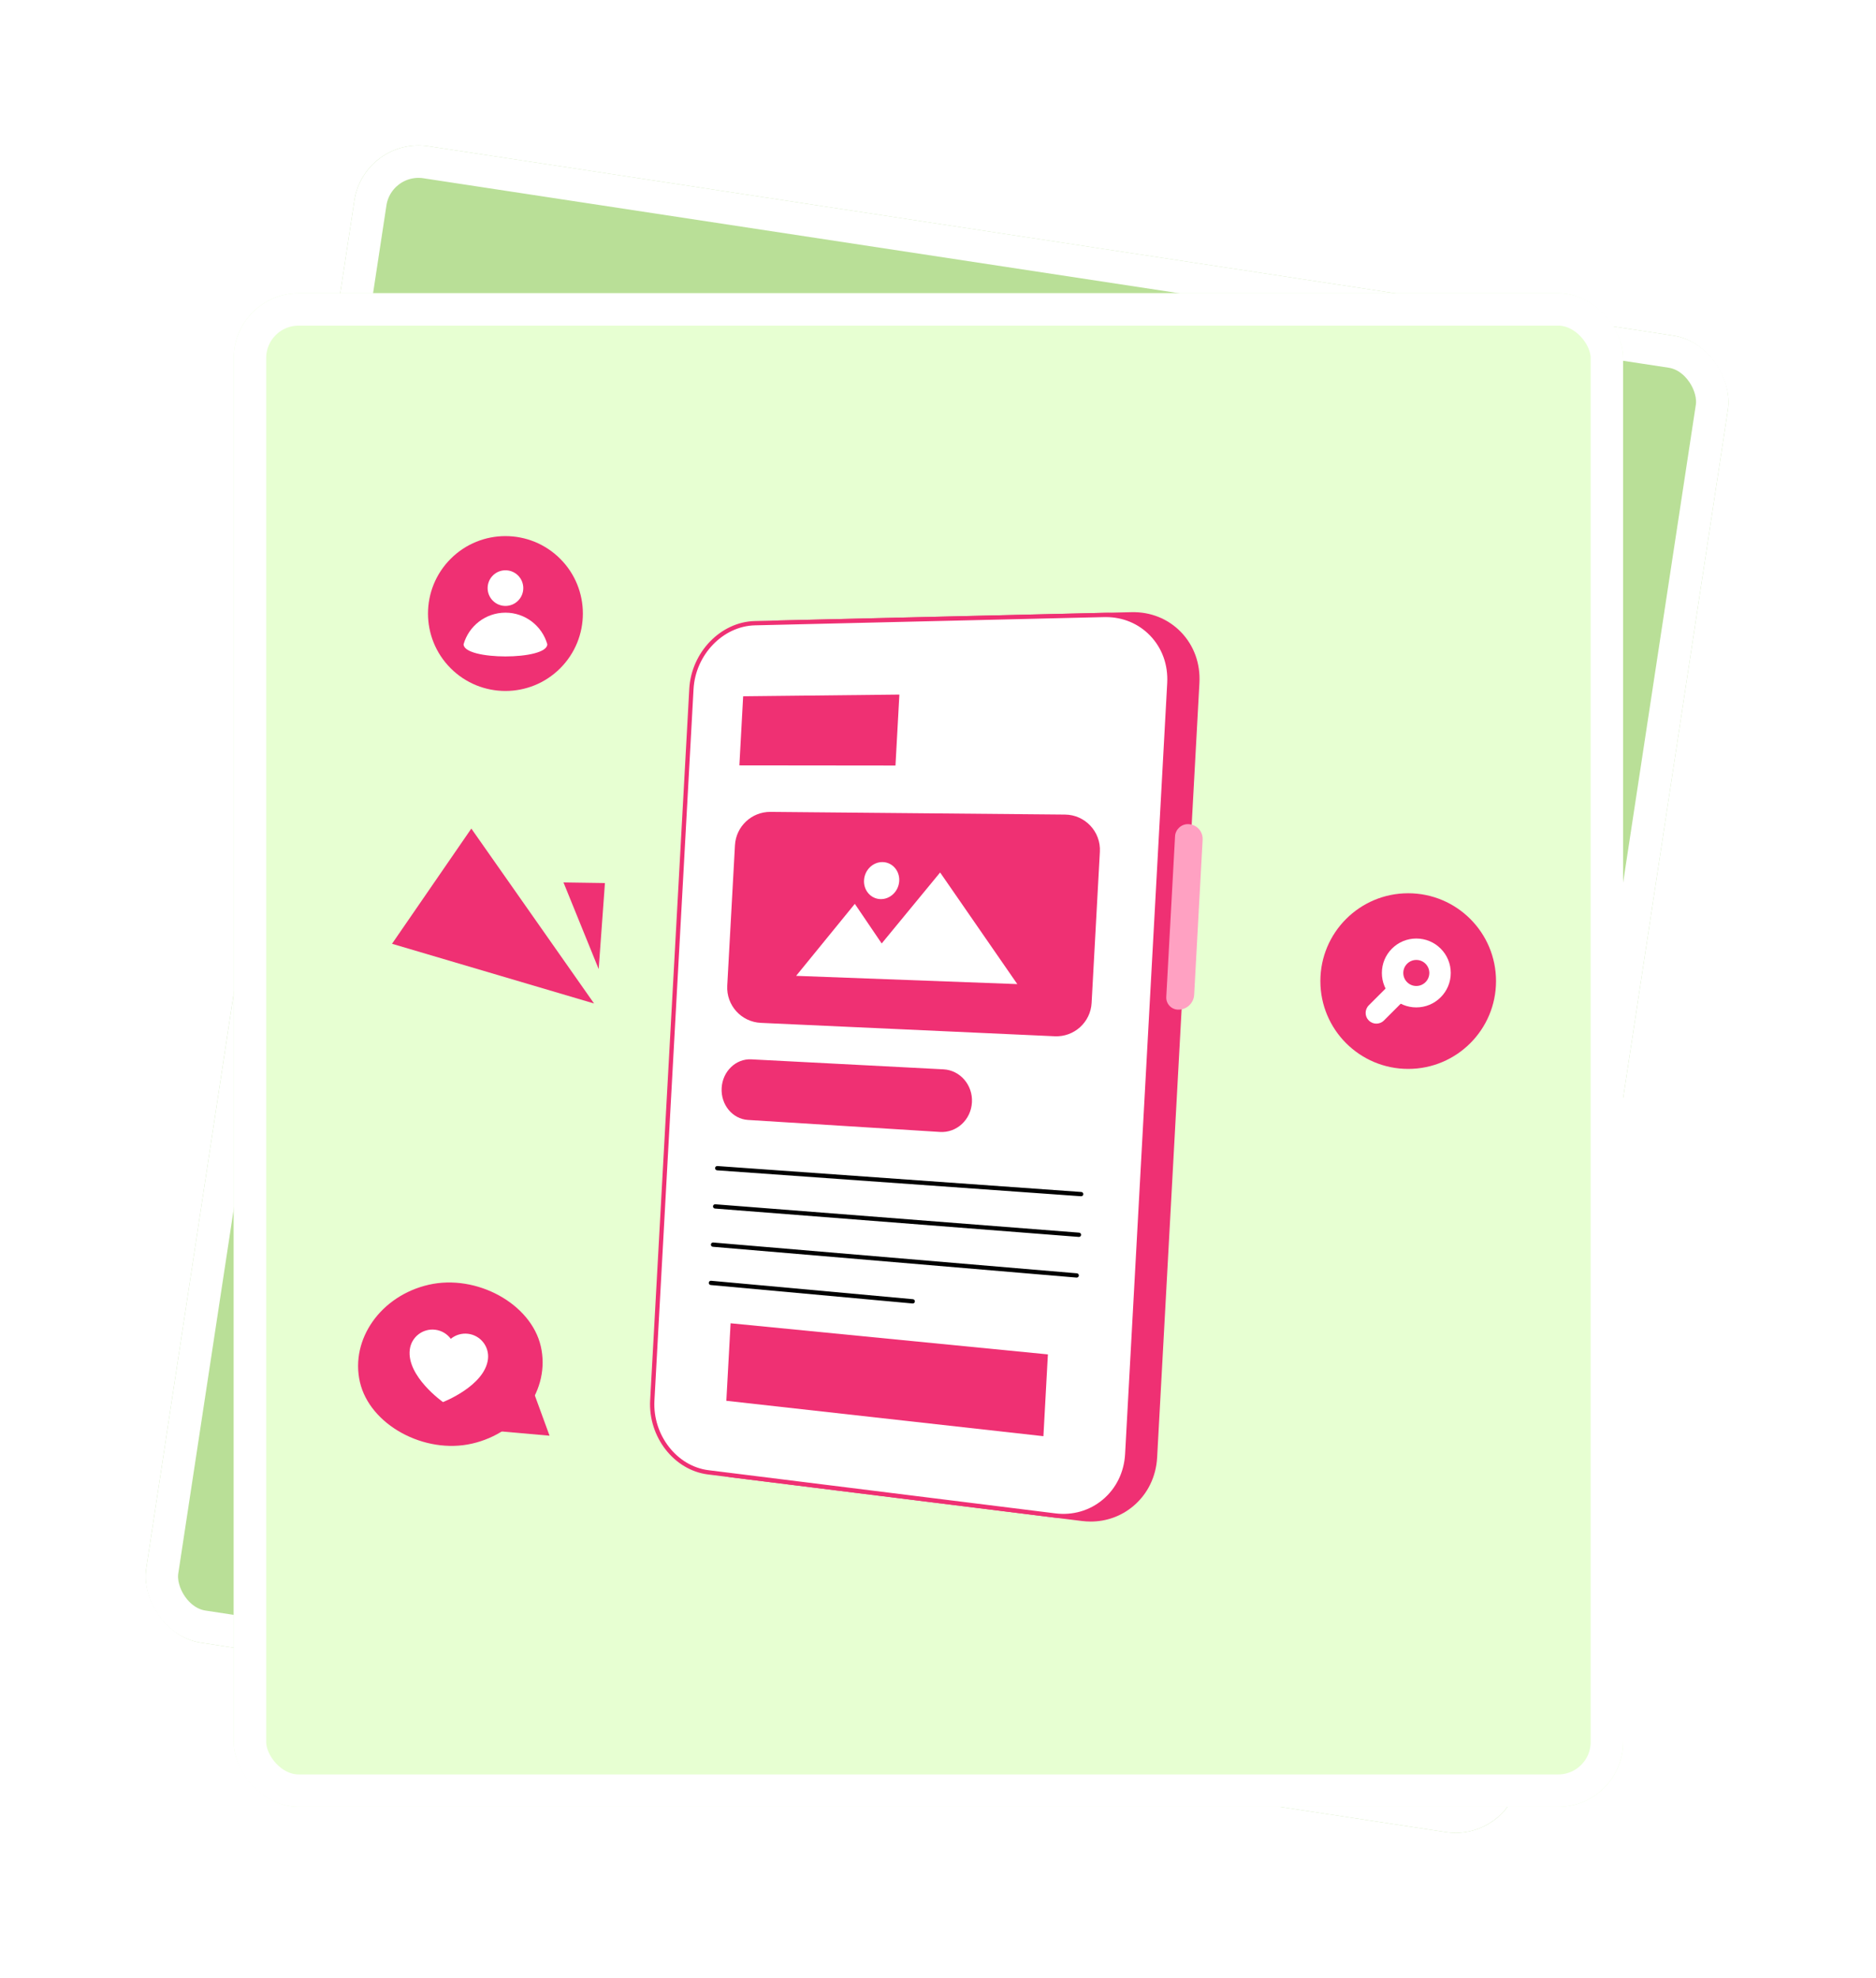 <svg width="275" height="290" viewBox="0 0 275 290" fill="none" xmlns="http://www.w3.org/2000/svg">
<g filter="url(#filter0_d_5569_6400)">
<g clip-path="url(#clip0_5569_6400)">
<rect x="53.375" y="16" width="203.664" height="221.891" rx="9.51" transform="rotate(8.651 53.375 16)" fill="#B9DF97"/>
<path d="M184.416 93.706L161.214 205.007C160.052 210.582 154.691 213.855 149.301 212.335L99.564 198.311C94.831 196.977 91.905 191.737 92.979 186.596L114.42 83.935C115.492 78.799 120.274 75.14 125.152 75.765L176.409 82.332C181.963 83.044 185.576 88.137 184.415 93.706L184.416 93.706Z" fill="#EF3073"/>
<path d="M150.472 212.91C150.053 212.846 149.634 212.755 149.218 212.639L99.48 198.614C94.621 197.244 91.568 191.824 92.673 186.533L114.114 83.872C115.216 78.59 120.187 74.813 125.192 75.454L176.45 82.022C179.205 82.374 181.597 83.783 183.165 85.984C184.753 88.214 185.306 90.979 184.725 93.771L161.522 205.072C160.94 207.869 159.321 210.198 156.965 211.627C155.007 212.814 152.741 213.256 150.472 212.911L150.472 212.91ZM176.603 82.677C176.526 82.665 176.448 82.653 176.371 82.645L125.113 76.077C120.424 75.477 115.766 79.031 114.729 84L93.289 186.661C92.249 191.636 95.103 196.727 99.651 198.01L149.389 212.035C151.897 212.741 154.471 212.407 156.64 211.09C158.845 209.753 160.361 207.57 160.909 204.944L184.11 93.643C184.656 91.025 184.139 88.434 182.654 86.349C181.232 84.354 179.091 83.056 176.603 82.678L176.603 82.677Z" fill="#EF3073"/>
<path d="M180.353 93.139L157.253 203.939C156.096 209.489 150.779 212.753 145.437 211.247L96.128 197.343C91.435 196.02 88.537 190.807 89.607 185.687L110.961 83.452C112.029 78.337 116.775 74.692 121.611 75.312L172.427 81.823C177.932 82.529 181.508 87.596 180.353 93.139Z" fill="white"/>
<path d="M146.591 211.818C146.178 211.755 145.764 211.666 145.353 211.55L96.044 197.646C91.226 196.287 88.2 190.894 89.301 185.624L110.655 83.389C111.753 78.127 116.687 74.365 121.652 75.001L172.468 81.511C175.197 81.859 177.556 83.254 179.108 85.434C180.69 87.656 181.243 90.415 180.66 93.203L157.56 204.003C156.978 206.797 155.364 209.12 153.017 210.544C151.077 211.721 148.834 212.159 146.59 211.818L146.591 211.818ZM172.616 82.167C172.541 82.155 172.465 82.144 172.388 82.135L121.572 75.625C116.924 75.03 112.302 78.57 111.269 83.518L89.915 185.753C88.881 190.707 91.707 195.772 96.215 197.042L145.523 210.946C147.996 211.644 150.544 211.312 152.691 210.009C154.889 208.677 156.399 206.499 156.946 203.877L180.047 93.077C180.592 90.462 180.077 87.879 178.597 85.801C177.19 83.826 175.073 82.543 172.617 82.169L172.616 82.167Z" fill="#EF3073"/>
<path d="M174.394 140.645C173.42 140.456 172.796 139.514 172.999 138.541L177.811 115.461C178.013 114.488 178.971 113.828 179.951 113.987C181.187 114.189 181.985 115.349 181.729 116.579L177.086 138.849C176.83 140.079 175.623 140.883 174.394 140.645Z" fill="#FFA1C2"/>
<path d="M162.345 109.888L119.73 103.007C117.002 102.566 114.41 104.349 113.844 107.055L109.629 127.241C109.041 130.056 110.861 132.809 113.681 133.369L155.981 141.793C158.764 142.347 161.474 140.555 162.052 137.777L166.583 116.048C167.185 113.162 165.255 110.357 162.345 109.888Z" fill="#EF3073"/>
<path d="M138.86 99.042L116.24 95.577L118.312 85.65L140.989 88.847L138.86 99.042Z" fill="#EF3073"/>
<path d="M151.693 133.404L119.822 127.333L129.916 118.191L132.936 124.527L142.969 115.525L151.693 133.404Z" fill="white"/>
<path d="M136.857 115.854C136.549 117.328 135.157 118.321 133.751 118.074C132.35 117.826 131.465 116.439 131.772 114.974C132.078 113.507 133.46 112.513 134.862 112.751C136.269 112.99 137.165 114.38 136.857 115.855L136.857 115.854Z" fill="white"/>
<path d="M142.514 149.545C142.253 150.795 141.532 151.818 140.573 152.468C139.615 153.117 138.431 153.387 137.237 153.128L109.669 147.153C107.447 146.672 106.057 144.343 106.557 141.95C106.808 140.751 107.481 139.765 108.372 139.13C109.263 138.494 110.372 138.216 111.487 138.445L139.115 144.13C141.509 144.623 143.037 147.048 142.515 149.545L142.514 149.545Z" fill="#EF3073"/>
<path d="M156.278 165.561C156.271 165.56 156.262 165.558 156.255 165.557L104.084 153.773C103.916 153.735 103.809 153.567 103.848 153.397C103.886 153.228 104.047 153.123 104.223 153.16L156.393 164.944C156.562 164.983 156.669 165.15 156.63 165.32C156.594 165.482 156.438 165.586 156.278 165.562L156.278 165.561Z" fill="black"/>
<path d="M155.055 171.405C155.047 171.404 155.038 171.402 155.03 171.401L102.93 159.268C102.762 159.229 102.656 159.06 102.696 158.892C102.735 158.723 102.897 158.619 103.073 158.657L155.173 170.79C155.342 170.829 155.447 170.998 155.408 171.167C155.371 171.327 155.215 171.43 155.055 171.406L155.055 171.405Z" fill="black"/>
<path d="M153.838 177.249C153.829 177.248 153.821 177.247 153.812 177.244L101.784 164.763C101.615 164.722 101.511 164.553 101.552 164.384C101.592 164.216 101.766 164.112 101.93 164.152L153.958 176.634C154.127 176.674 154.231 176.844 154.19 177.012C154.152 177.172 153.998 177.274 153.838 177.249Z" fill="black"/>
<path d="M129.503 177.386C129.494 177.385 129.485 177.383 129.475 177.381L100.633 170.258C100.465 170.217 100.362 170.046 100.404 169.878C100.445 169.71 100.611 169.605 100.784 169.648L129.625 176.771C129.794 176.812 129.896 176.982 129.855 177.151C129.815 177.31 129.662 177.41 129.503 177.386Z" fill="black"/>
<path d="M145.513 199.501L100.341 187.379L102.667 176.237L147.965 187.744L145.513 199.501Z" fill="#EF3073"/>
<path d="M92.41 77.558C97.46 73.843 98.541 66.737 94.825 61.688C91.109 56.639 84.004 55.557 78.955 59.273C73.906 62.989 72.825 70.094 76.54 75.144C80.256 80.193 87.361 81.274 92.41 77.558Z" fill="#EF3073"/>
<path d="M87.793 66.835C88.955 65.98 89.204 64.344 88.349 63.181C87.493 62.019 85.857 61.77 84.695 62.626C83.532 63.481 83.283 65.117 84.139 66.279C84.994 67.442 86.63 67.691 87.793 66.835Z" fill="white"/>
<path d="M91.072 73.788C90.722 71.032 88.585 68.727 85.703 68.289C82.82 67.85 80.095 69.415 78.941 71.942C78.582 74.298 90.714 76.144 91.072 73.788Z" fill="white"/>
<path d="M221.133 143.523C220.063 150.553 213.496 155.384 206.468 154.314C199.44 153.245 194.607 146.681 195.677 139.65C196.747 132.619 203.31 127.788 210.341 128.858C217.372 129.928 222.202 136.495 221.133 143.523Z" fill="#EF3073"/>
<path d="M209.002 145.58C207.67 145.377 206.496 144.668 205.697 143.582C204.898 142.496 204.569 141.163 204.772 139.83C204.975 138.497 205.685 137.321 206.771 136.522C207.857 135.723 209.189 135.394 210.523 135.597C211.857 135.8 213.031 136.51 213.831 137.596C214.63 138.682 214.957 140.015 214.755 141.348C214.552 142.68 213.841 143.854 212.755 144.654C211.669 145.453 210.337 145.782 209.005 145.58L209.002 145.58ZM210.05 138.702C209.546 138.625 209.042 138.75 208.632 139.051C208.222 139.353 207.954 139.797 207.877 140.302C207.8 140.806 207.924 141.31 208.226 141.72C208.528 142.13 208.971 142.397 209.473 142.473L209.474 142.474C209.978 142.55 210.482 142.426 210.893 142.123C211.304 141.821 211.572 141.377 211.649 140.873C211.725 140.37 211.602 139.867 211.3 139.457C210.999 139.046 210.554 138.779 210.05 138.702Z" fill="white"/>
<path d="M202.855 147.051C202.458 146.991 202.084 146.779 201.826 146.429C201.312 145.731 201.462 144.748 202.16 144.234L205.05 142.108C205.748 141.594 206.732 141.743 207.245 142.442C207.759 143.14 207.609 144.123 206.911 144.637L204.021 146.763C203.673 147.02 203.252 147.112 202.854 147.051L202.855 147.051Z" fill="white"/>
<path d="M74.646 175.397C75.124 181.811 69.704 187.444 62.541 187.977C55.377 188.512 48.121 182.995 47.643 176.581C47.165 170.166 52.585 164.533 59.748 164C66.912 163.465 74.168 168.982 74.646 175.397Z" fill="#EF3073"/>
<path d="M72.519 181.512L73.939 188.539L58.109 184.68" fill="#EF3073"/>
<path d="M66.7 176.099C65.632 179.902 59.239 181.317 59.239 181.317C59.239 181.317 54.517 176.782 55.585 172.979C56.085 171.199 57.931 170.163 59.71 170.662C60.63 170.92 61.351 171.539 61.765 172.322C62.525 171.87 63.464 171.716 64.384 171.975C66.162 172.474 67.199 174.32 66.701 176.099L66.7 176.099Z" fill="white"/>
<path d="M89.93 126.883L61.965 113.774L76 98.827L89.93 126.883Z" fill="#EF3073"/>
<path d="M91.356 121.998L88.168 108.667L94.161 109.67L91.356 121.998Z" fill="#EF3073"/>
</g>
<rect x="55.368" y="18.708" width="198.909" height="217.136" rx="7.132" transform="rotate(8.651 55.368 18.708)" stroke="white" stroke-width="4.755"/>
</g>
<g filter="url(#filter1_d_5569_6400)">
<g clip-path="url(#clip1_5569_6400)">
<rect x="34.266" y="38.981" width="203.664" height="221.891" rx="9.51" fill="#E7FFD2"/>
<path d="M175.507 96.093L169.31 209.618C168.999 215.304 164.192 219.347 158.635 218.655L107.354 212.271C102.474 211.664 98.794 206.924 99.082 201.68L104.837 96.962C105.125 91.723 109.302 87.386 114.218 87.271L165.88 86.053C171.478 85.922 175.817 90.413 175.506 96.093H175.507Z" fill="#EF3073"/>
<path d="M159.879 219.047C159.455 219.047 159.027 219.02 158.598 218.967L107.316 212.583C102.307 211.96 98.473 207.061 98.77 201.663L104.525 96.945C104.821 91.557 109.167 87.076 114.211 86.957L165.874 85.74C168.651 85.674 171.227 86.707 173.108 88.647C175.014 90.613 175.977 93.264 175.822 96.111L169.624 209.636C169.469 212.489 168.219 215.034 166.105 216.802C164.348 218.27 162.174 219.048 159.879 219.048V219.047ZM166.124 86.365C166.046 86.365 165.967 86.365 165.89 86.368L114.227 87.585C109.502 87.697 105.431 91.911 105.153 96.98L99.398 201.697C99.119 206.772 102.706 211.376 107.395 211.961L158.676 218.345C161.262 218.665 163.756 217.947 165.703 216.32C167.682 214.666 168.852 212.28 168.998 209.602L175.195 96.077C175.341 93.406 174.44 90.923 172.658 89.085C170.953 87.326 168.641 86.366 166.125 86.366L166.124 86.365Z" fill="#EF3073"/>
<path d="M171.411 96.144L165.239 209.158C164.93 214.818 160.164 218.845 154.656 218.159L103.817 211.83C98.978 211.228 95.33 206.51 95.617 201.288L101.351 97.004C101.637 91.787 105.781 87.469 110.655 87.354L161.873 86.148C167.421 86.018 171.719 90.49 171.411 96.144Z" fill="white"/>
<path d="M155.884 218.55C155.466 218.55 155.043 218.525 154.619 218.472L103.78 212.143C98.812 211.524 95.009 206.647 95.305 201.271L101.039 96.988C101.333 91.62 105.645 87.159 110.649 87.041L161.867 85.834C164.616 85.767 167.158 86.792 169.021 88.713C170.92 90.672 171.88 93.317 171.724 96.16L165.552 209.174C165.397 212.025 164.151 214.564 162.044 216.325C160.304 217.78 158.152 218.55 155.883 218.55H155.884ZM162.112 86.46C162.035 86.46 161.959 86.46 161.881 86.463L110.664 87.67C105.98 87.781 101.943 91.976 101.665 97.023L95.932 201.306C95.655 206.359 99.21 210.942 103.858 211.52L154.697 217.849C157.246 218.167 159.715 217.455 161.642 215.845C163.614 214.198 164.78 211.817 164.927 209.142L171.099 96.129C171.244 93.461 170.347 90.984 168.571 89.153C166.883 87.412 164.597 86.462 162.113 86.462L162.112 86.46Z" fill="#EF3073"/>
<path d="M172.66 144.005C171.668 143.965 170.91 143.128 170.964 142.135L172.249 118.594C172.303 117.601 173.151 116.805 174.144 116.815C175.396 116.829 176.359 117.856 176.291 119.11L175.051 141.825C174.982 143.08 173.91 144.056 172.66 144.005Z" fill="#FFA1C2"/>
<path d="M156.112 115.41L112.947 115.017C110.184 114.992 107.889 117.144 107.737 119.904L106.606 140.495C106.448 143.366 108.661 145.814 111.533 145.944L154.619 147.909C157.454 148.038 159.863 145.859 160.017 143.026L161.228 120.863C161.39 117.919 159.06 115.437 156.112 115.41Z" fill="#EF3073"/>
<path d="M131.267 108.22L108.383 108.196L108.938 98.071L131.838 97.82L131.267 108.22Z" fill="#EF3073"/>
<path d="M149.124 140.261L116.703 139.053L125.307 128.497L129.246 134.306L137.811 123.898L149.124 140.261Z" fill="white"/>
<path d="M131.816 125.142C131.734 126.646 130.507 127.837 129.08 127.804C127.658 127.77 126.574 126.531 126.657 125.037C126.738 123.541 127.956 122.35 129.378 122.375C130.805 122.4 131.899 123.639 131.816 125.143V125.142Z" fill="white"/>
<path d="M142.475 157.598C142.405 158.873 141.845 159.994 140.995 160.781C140.146 161.565 139.016 162.011 137.796 161.935L109.643 160.175C107.374 160.033 105.65 157.94 105.785 155.498C105.852 154.275 106.369 153.199 107.155 152.438C107.94 151.675 108.995 151.233 110.131 151.292L138.3 152.756C140.741 152.883 142.616 155.051 142.476 157.598H142.475Z" fill="#EF3073"/>
<path d="M158.488 171.362C158.481 171.362 158.473 171.362 158.465 171.362L105.116 167.56C104.943 167.547 104.813 167.397 104.825 167.224C104.837 167.051 104.981 166.923 105.16 166.933L158.51 170.736C158.683 170.748 158.813 170.898 158.8 171.072C158.789 171.237 158.651 171.363 158.488 171.363V171.362Z" fill="black"/>
<path d="M158.162 177.323C158.154 177.323 158.146 177.323 158.137 177.323L104.805 173.165C104.632 173.152 104.503 173.001 104.517 172.828C104.53 172.655 104.675 172.528 104.855 172.539L158.187 176.698C158.36 176.711 158.489 176.862 158.475 177.035C158.463 177.199 158.324 177.324 158.162 177.324V177.323Z" fill="black"/>
<path d="M157.835 183.285C157.826 183.285 157.817 183.285 157.808 183.284L104.495 178.769C104.322 178.755 104.194 178.603 104.208 178.43C104.223 178.257 104.379 178.129 104.547 178.144L157.861 182.658C158.034 182.672 158.162 182.824 158.147 182.997C158.134 183.161 157.996 183.285 157.835 183.285Z" fill="black"/>
<path d="M133.798 187.08C133.788 187.08 133.779 187.08 133.769 187.079L104.184 184.376C104.011 184.36 103.884 184.207 103.9 184.034C103.915 183.862 104.064 183.733 104.241 183.75L133.826 186.453C133.998 186.469 134.125 186.622 134.11 186.795C134.094 186.958 133.958 187.08 133.798 187.08Z" fill="black"/>
<path d="M152.953 206.535L106.473 201.346L107.096 189.981L153.609 194.544L152.953 206.535Z" fill="#EF3073"/>
<path d="M82.118 93.967C86.551 89.534 86.551 82.347 82.118 77.914C77.685 73.481 70.498 73.481 66.066 77.914C61.633 82.347 61.633 89.534 66.066 93.967C70.498 98.4 77.685 98.4 82.118 93.967Z" fill="#EF3073"/>
<path d="M75.942 84.061C76.963 83.04 76.963 81.385 75.942 80.365C74.922 79.344 73.267 79.344 72.246 80.365C71.226 81.385 71.226 83.04 72.246 84.061C73.267 85.081 74.922 85.081 75.942 84.061Z" fill="white"/>
<path d="M80.228 90.442C79.467 87.769 77.008 85.812 74.093 85.812C71.177 85.812 68.718 87.769 67.957 90.442C67.957 92.824 80.228 92.824 80.228 90.442Z" fill="white"/>
<path d="M219.3 139.82C219.3 146.931 213.534 152.695 206.425 152.695C199.316 152.695 193.551 146.932 193.551 139.82C193.551 132.708 199.313 126.945 206.425 126.945C213.537 126.945 219.3 132.711 219.3 139.82Z" fill="#EF3073"/>
<path d="M207.613 143.678C206.266 143.678 204.999 143.154 204.045 142.201C203.092 141.247 202.566 139.979 202.566 138.631C202.566 137.282 203.092 136.013 204.045 135.059C204.999 134.106 206.267 133.581 207.615 133.581C208.965 133.581 210.233 134.106 211.186 135.059C212.14 136.013 212.664 137.281 212.664 138.629C212.664 139.977 212.138 141.245 211.184 142.198C210.231 143.152 208.964 143.677 207.616 143.678H207.613ZM207.615 136.721C207.105 136.721 206.626 136.92 206.266 137.28C205.906 137.64 205.707 138.12 205.707 138.629C205.707 139.139 205.906 139.619 206.266 139.979C206.626 140.339 207.104 140.537 207.612 140.537H207.613C208.123 140.537 208.602 140.338 208.963 139.977C209.324 139.616 209.522 139.137 209.522 138.627C209.522 138.119 209.325 137.64 208.965 137.28C208.605 136.919 208.125 136.721 207.615 136.721Z" fill="white"/>
<path d="M201.758 146.058C201.357 146.058 200.955 145.905 200.647 145.598C200.034 144.985 200.034 143.991 200.647 143.377L203.184 140.841C203.798 140.227 204.792 140.227 205.405 140.841C206.018 141.454 206.018 142.448 205.405 143.061L202.868 145.598C202.562 145.904 202.159 146.058 201.757 146.058H201.758Z" fill="white"/>
<path d="M79.276 193.364C80.714 199.634 76.203 206.018 69.201 207.623C62.199 209.229 54.197 204.866 52.759 198.596C51.322 192.327 55.833 185.943 62.834 184.338C69.836 182.732 77.839 187.095 79.276 193.364Z" fill="#EF3073"/>
<path d="M78.097 199.73L80.558 206.463L64.328 205.029" fill="#EF3073"/>
<path d="M71.528 195.254C71.044 199.174 64.937 201.534 64.937 201.534C64.937 201.534 59.586 197.762 60.07 193.841C60.297 192.007 61.966 190.704 63.799 190.93C64.748 191.047 65.554 191.55 66.081 192.262C66.764 191.7 67.669 191.408 68.617 191.525C70.451 191.751 71.754 193.42 71.529 195.254H71.528Z" fill="white"/>
<path d="M87.083 143.104L57.465 134.351L69.091 117.463L87.083 143.104Z" fill="#EF3073"/>
<path d="M87.759 138.06L82.602 125.36L88.677 125.45L87.759 138.06Z" fill="#EF3073"/>
</g>
<rect x="36.643" y="41.359" width="198.909" height="217.136" rx="7.132" stroke="white" stroke-width="4.755"/>
</g>
<defs>
<filter id="filter0_d_5569_6400" x="0" y="0" width="274.723" height="290" filterUnits="userSpaceOnUse" color-interpolation-filters="sRGB">
<feFlood flood-opacity="0" result="BackgroundImageFix"/>
<feColorMatrix in="SourceAlpha" type="matrix" values="0 0 0 0 0 0 0 0 0 0 0 0 0 0 0 0 0 0 127 0" result="hardAlpha"/>
<feOffset dy="4"/>
<feGaussianBlur stdDeviation="10"/>
<feComposite in2="hardAlpha" operator="out"/>
<feColorMatrix type="matrix" values="0 0 0 0 0 0 0 0 0 0 0 0 0 0 0 0 0 0 0.2 0"/>
<feBlend mode="normal" in2="BackgroundImageFix" result="effect1_dropShadow_5569_6400"/>
<feBlend mode="normal" in="SourceGraphic" in2="effect1_dropShadow_5569_6400" result="shape"/>
</filter>
<filter id="filter1_d_5569_6400" x="14.266" y="22.981" width="243.664" height="261.891" filterUnits="userSpaceOnUse" color-interpolation-filters="sRGB">
<feFlood flood-opacity="0" result="BackgroundImageFix"/>
<feColorMatrix in="SourceAlpha" type="matrix" values="0 0 0 0 0 0 0 0 0 0 0 0 0 0 0 0 0 0 127 0" result="hardAlpha"/>
<feOffset dy="4"/>
<feGaussianBlur stdDeviation="10"/>
<feComposite in2="hardAlpha" operator="out"/>
<feColorMatrix type="matrix" values="0 0 0 0 0 0 0 0 0 0 0 0 0 0 0 0 0 0 0.2 0"/>
<feBlend mode="normal" in2="BackgroundImageFix" result="effect1_dropShadow_5569_6400"/>
<feBlend mode="normal" in="SourceGraphic" in2="effect1_dropShadow_5569_6400" result="shape"/>
</filter>
<clipPath id="clip0_5569_6400">
<rect x="53.375" y="16" width="203.664" height="221.891" rx="9.51" transform="rotate(8.651 53.375 16)" fill="white"/>
</clipPath>
<clipPath id="clip1_5569_6400">
<rect x="34.266" y="38.981" width="203.664" height="221.891" rx="9.51" fill="white"/>
</clipPath>
</defs>
</svg>
